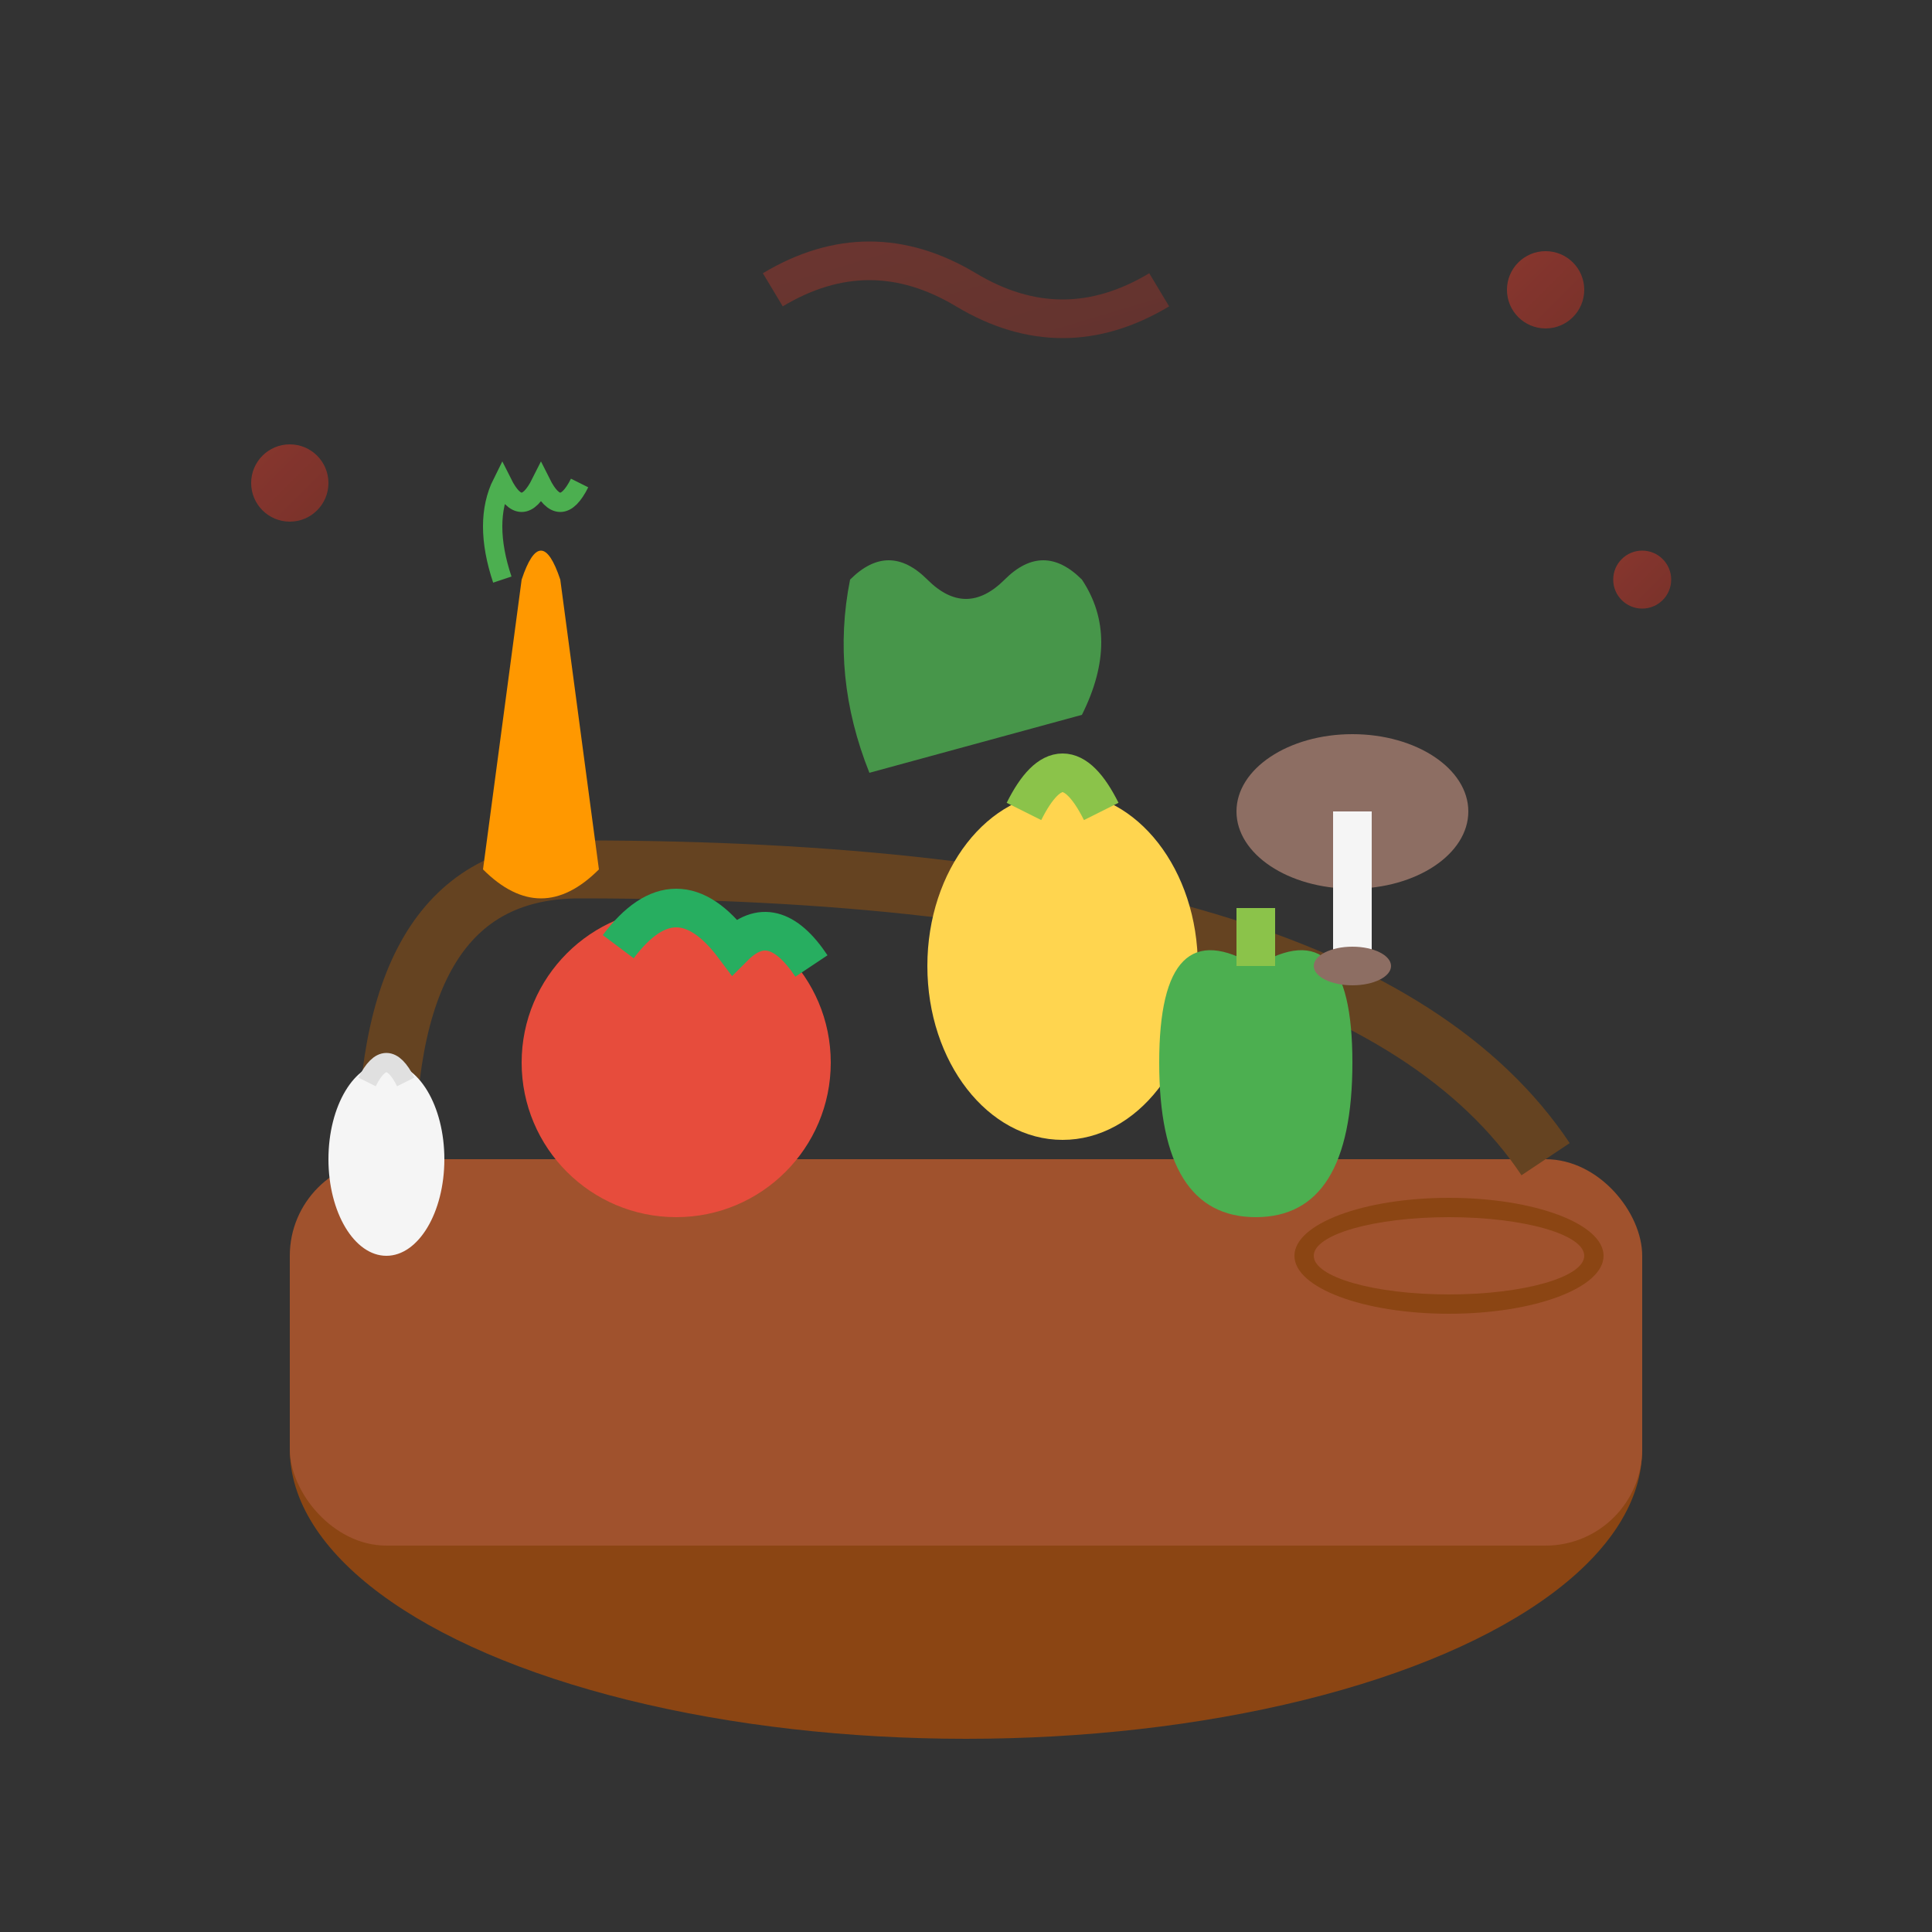 <svg xmlns="http://www.w3.org/2000/svg" viewBox="0 0 100 100" width="100" height="100">
  <rect x="0" y="0" width="100" height="100" fill="#333333" stroke="none"/>
  <defs>
    <linearGradient id="ingredientsGradient" x1="0%" y1="0%" x2="100%" y2="100%">
      <stop offset="0%" style="stop-color:#c0392b;stop-opacity:1" />
      <stop offset="100%" style="stop-color:#a93226;stop-opacity:1" />
    </linearGradient>
  </defs>
  
  <!-- Shopping basket -->
  <ellipse cx="50" cy="75" rx="35" ry="15" fill="#8b4513"/>
  <rect x="15" y="60" width="70" height="20" fill="#a0522d" rx="5"/>
  
  <!-- Basket handle -->
  <path d="M20 60 Q20 45 30 45 Q70 45 80 60" stroke="#654321" stroke-width="3" fill="none"/>
  
  <!-- Vegetables and ingredients -->
  
  <!-- Tomato -->
  <g transform="translate(35, 55)">
    <circle cx="0" cy="0" r="8" fill="#e74c3c"/>
    <path d="M-3 -6 Q0 -10 3 -6 Q5 -8 7 -5" stroke="#27ae60" stroke-width="2" fill="none"/>
  </g>
  
  <!-- Onion -->
  <g transform="translate(55, 50)">
    <ellipse cx="0" cy="0" rx="7" ry="9" fill="#ffd54f"/>
    <path d="M-2 -8 Q0 -12 2 -8" stroke="#8bc34a" stroke-width="2" fill="none"/>
  </g>
  
  <!-- Carrot -->
  <g transform="translate(25, 45)">
    <path d="M0 0 L2 -15 Q3 -18 4 -15 L6 0 Q3 3 0 0" fill="#ff9800"/>
    <path d="M1 -15 Q0 -18 1 -20 Q2 -18 3 -20 Q4 -18 5 -20" stroke="#4caf50" stroke-width="1" fill="none"/>
  </g>
  
  <!-- Bell pepper -->
  <g transform="translate(65, 55)">
    <path d="M0 -5 Q-5 -8 -5 0 Q-5 8 0 8 Q5 8 5 0 Q5 -8 0 -5" fill="#4caf50"/>
    <rect x="-1" y="-8" width="2" height="3" fill="#8bc34a"/>
  </g>
  
  <!-- Herbs/parsley -->
  <g transform="translate(45, 40)">
    <path d="M0 0 Q-2 -5 -1 -10 Q1 -12 3 -10 Q5 -8 7 -10 Q9 -12 11 -10 Q13 -7 11 -3" 
          fill="#4caf50" opacity="0.8"/>
  </g>
  
  <!-- Mushroom -->
  <g transform="translate(70, 45)">
    <ellipse cx="0" cy="-3" rx="6" ry="4" fill="#8d6e63"/>
    <rect x="-1" y="-3" width="2" height="8" fill="#f5f5f5"/>
    <ellipse cx="0" cy="5" rx="2" ry="1" fill="#8d6e63"/>
  </g>
  
  <!-- Garlic -->
  <g transform="translate(20, 60)">
    <ellipse cx="0" cy="0" rx="3" ry="5" fill="#f5f5f5"/>
    <path d="M-1 -4 Q0 -6 1 -4" stroke="#e0e0e0" stroke-width="1" fill="none"/>
  </g>
  
  <!-- Polish sausage -->
  <g transform="translate(75, 65)">
    <ellipse cx="0" cy="0" rx="8" ry="3" fill="#8b4513"/>
    <ellipse cx="0" cy="0" rx="7" ry="2" fill="#a0522d"/>
  </g>
  
  <!-- Decorative elements -->
  <g fill="url(#ingredientsGradient)" opacity="0.6">
    <circle cx="15" cy="25" r="2"/>
    <circle cx="85" cy="30" r="1.5"/>
    <circle cx="80" cy="15" r="2"/>
  </g>
  
  <!-- Polish traditional pattern -->
  <g transform="translate(50, 15)" opacity="0.4">
    <path d="M-10 0 Q-5 -3 0 0 Q5 3 10 0" stroke="url(#ingredientsGradient)" stroke-width="2" fill="none"/>
  </g>
</svg>
